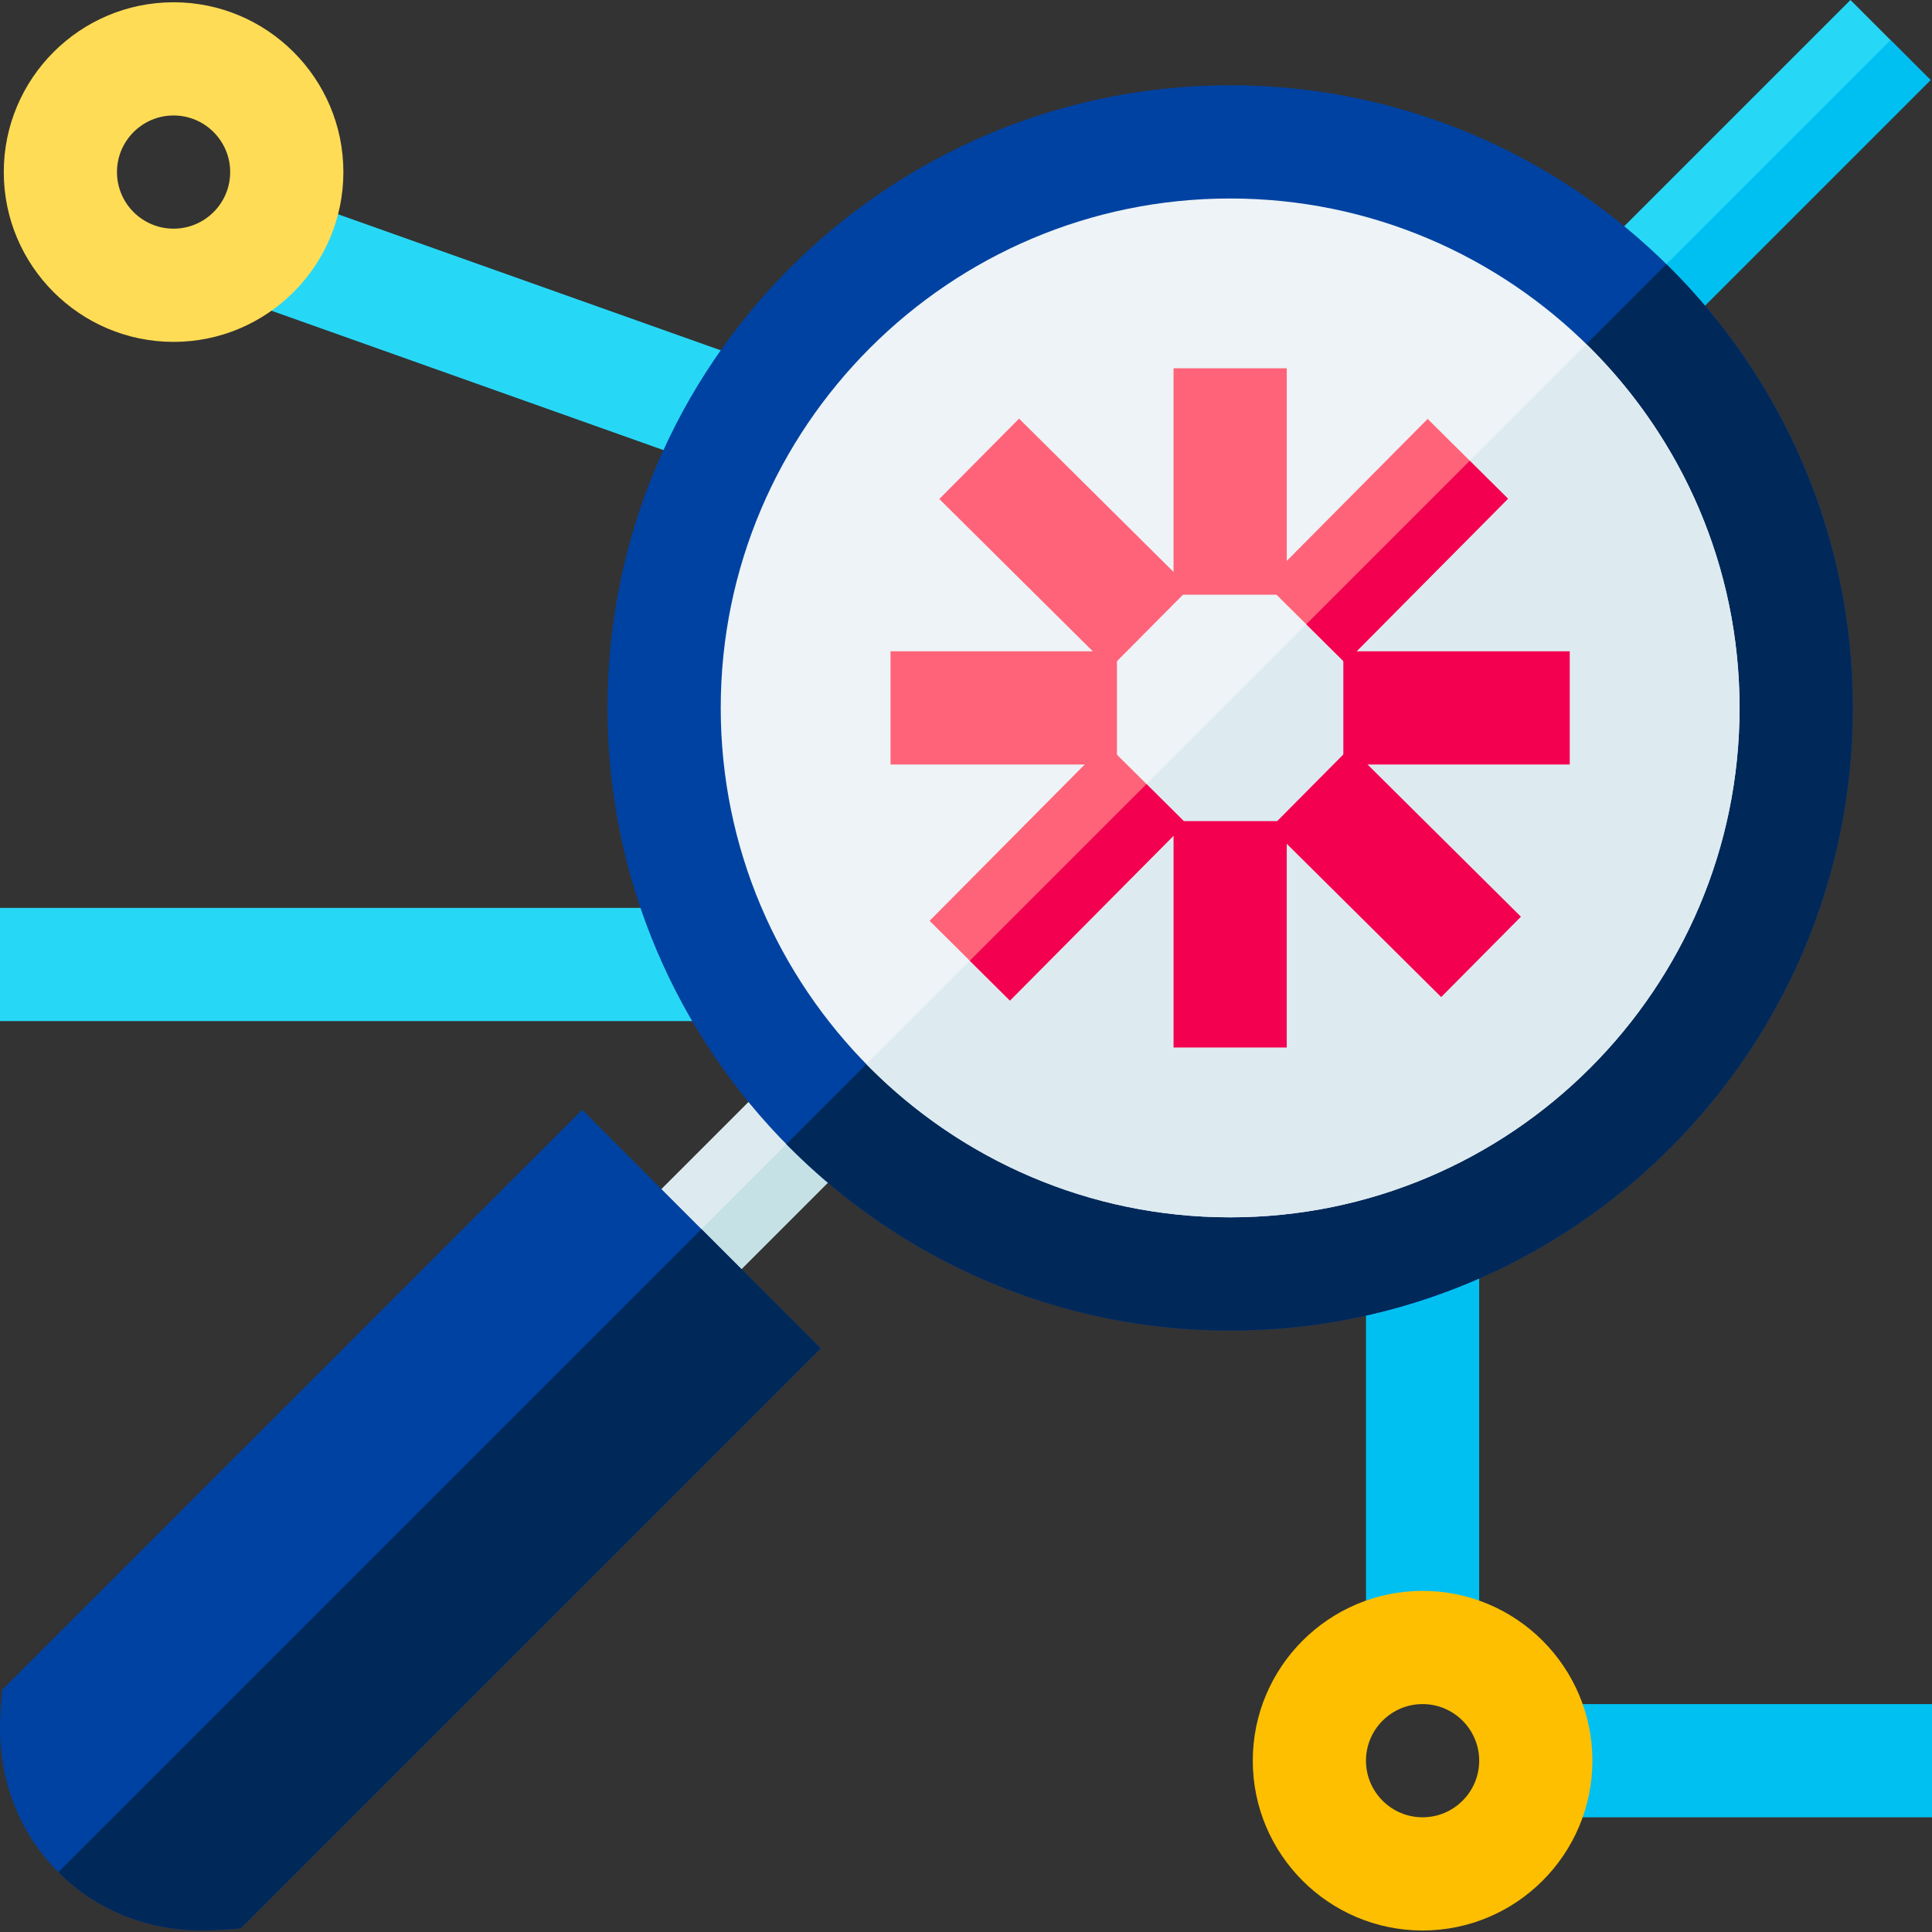 <svg height="512pt" viewBox="0 0 512 512" width="512pt" xmlns="http://www.w3.org/2000/svg"><rect x="0" y="0" width="512" height="512" fill="#333333" stroke="none"/><path d="m419.391 71 71-71 21.211 21.215-71 70.996zm0 0" fill="#27d8f6"/><path d="m429.996 81.605 71-71 10.605 10.609-70.996 70.996zm0 0" fill="#00c0f1"/><path d="m58.973 77.738 10.051-28.266 134.996 47.996-10.051 28.266zm0 0" fill="#27d8f6"/><path d="m0 240.602h195v30h-195zm0 0" fill="#27d8f6"/><path d="m166.391 323.996 44-44 21.211 21.215-44 43.996zm0 0" fill="#ddebf0"/><path d="m176.996 334.602 44-44 10.605 10.609-43.996 43.996zm0 0" fill="#c5e1e6"/><path d="m362 328.602h30v108h-30zm0 0" fill="#00c0f1"/><path d="m326 352.602c-90.98 0-165-74.02-165-165 0-90.98 74.02-165 165-165s165 74.02 165 165c0 90.98-74.02 165-165 165zm0 0" fill="#0042a2"/><path d="m441.605 69.996-233.211 233.211c29.953 30.469 71.609 49.395 117.605 49.395 90.98 0 165-74.02 165-165 0-45.996-18.926-87.652-49.395-117.605zm0 0" fill="#002859"/><path d="m326 52.602c-74.438 0-135 60.562-135 135 0 74.441 60.562 135 135 135s135-60.559 135-135c0-74.438-60.562-135-135-135zm0 0" fill="#edf3f6"/><path d="m420.402 91.199-190.805 190.805c24.52 25.035 58.676 40.598 96.402 40.598 74.438 0 135-60.559 135-135 0-37.727-15.562-71.883-40.598-96.402zm0 0" fill="#ddebf0"/><g fill="#ff6379"><path d="m248.93 132.238 21.133-21.293 45.211 44.867-21.133 21.293zm0 0"/><path d="m335.176 154.52 43.168-43.5 21.293 21.133-43.168 43.5zm0 0"/><path d="m311 97.602h30v60h-30zm0 0"/></g><path d="m336.719 219.363 21.133-21.293 45.211 44.867-21.133 21.293zm0 0" fill="#f30051"/><path d="m356 172.602h60v30h-60zm0 0" fill="#f30051"/><path d="m236 172.602h60v30h-60zm0 0" fill="#ff6379"/><path d="m246.352 244.023 46.645-47 21.293 21.129-46.645 47.004zm0 0" fill="#ff6379"/><path d="m311 217.602h30v60h-30zm0 0" fill="#f30051"/><path d="m407 451.602h105v30h-105zm0 0" fill="#00c0f1"/><path d="m154.273 294.113-153.711 153.715-.402 5.578c-1.184 16.496 4.25 31.672 15.309 42.73 10.062 10.059 23.531 15.469 38.305 15.469 1.461 0 2.938-.055 4.422-.16l5.578-.402 153.715-153.715zm0 0" fill="#0042a2"/><path d="m377 511.602c-24.812 0-45-20.188-45-45s20.188-45 45-45 45 20.188 45 45-20.188 45-45 45zm0-60c-8.27 0-15 6.73-15 15 0 8.273 6.73 15 15 15s15-6.727 15-15c0-8.27-6.73-15-15-15zm0 0" fill="#fdbf00"/><path d="m46 90.602c-24.812 0-45-20.188-45-45s20.188-45 45-45 45 20.188 45 45-20.188 45-45 45zm0-60c-8.27 0-15 6.73-15 15 0 8.273 6.73 15 15 15s15-6.727 15-15c0-8.27-6.73-15-15-15zm0 0" fill="#ffdc55"/><path d="m346.168 165.438 10.309 10.23 43.168-43.5-10.141-10.066zm0 0" fill="#f30051"/><path d="m267.645 265.168 46.648-46.996-10.469-10.391-46.824 46.82zm0 0" fill="#f30051"/><path d="m15.469 496.133c10.062 10.062 23.531 15.469 38.305 15.469 1.461 0 2.938-.051 4.422-.16l5.578-.398 153.715-153.715-31.605-31.605zm0 0" fill="#002859"/></svg>